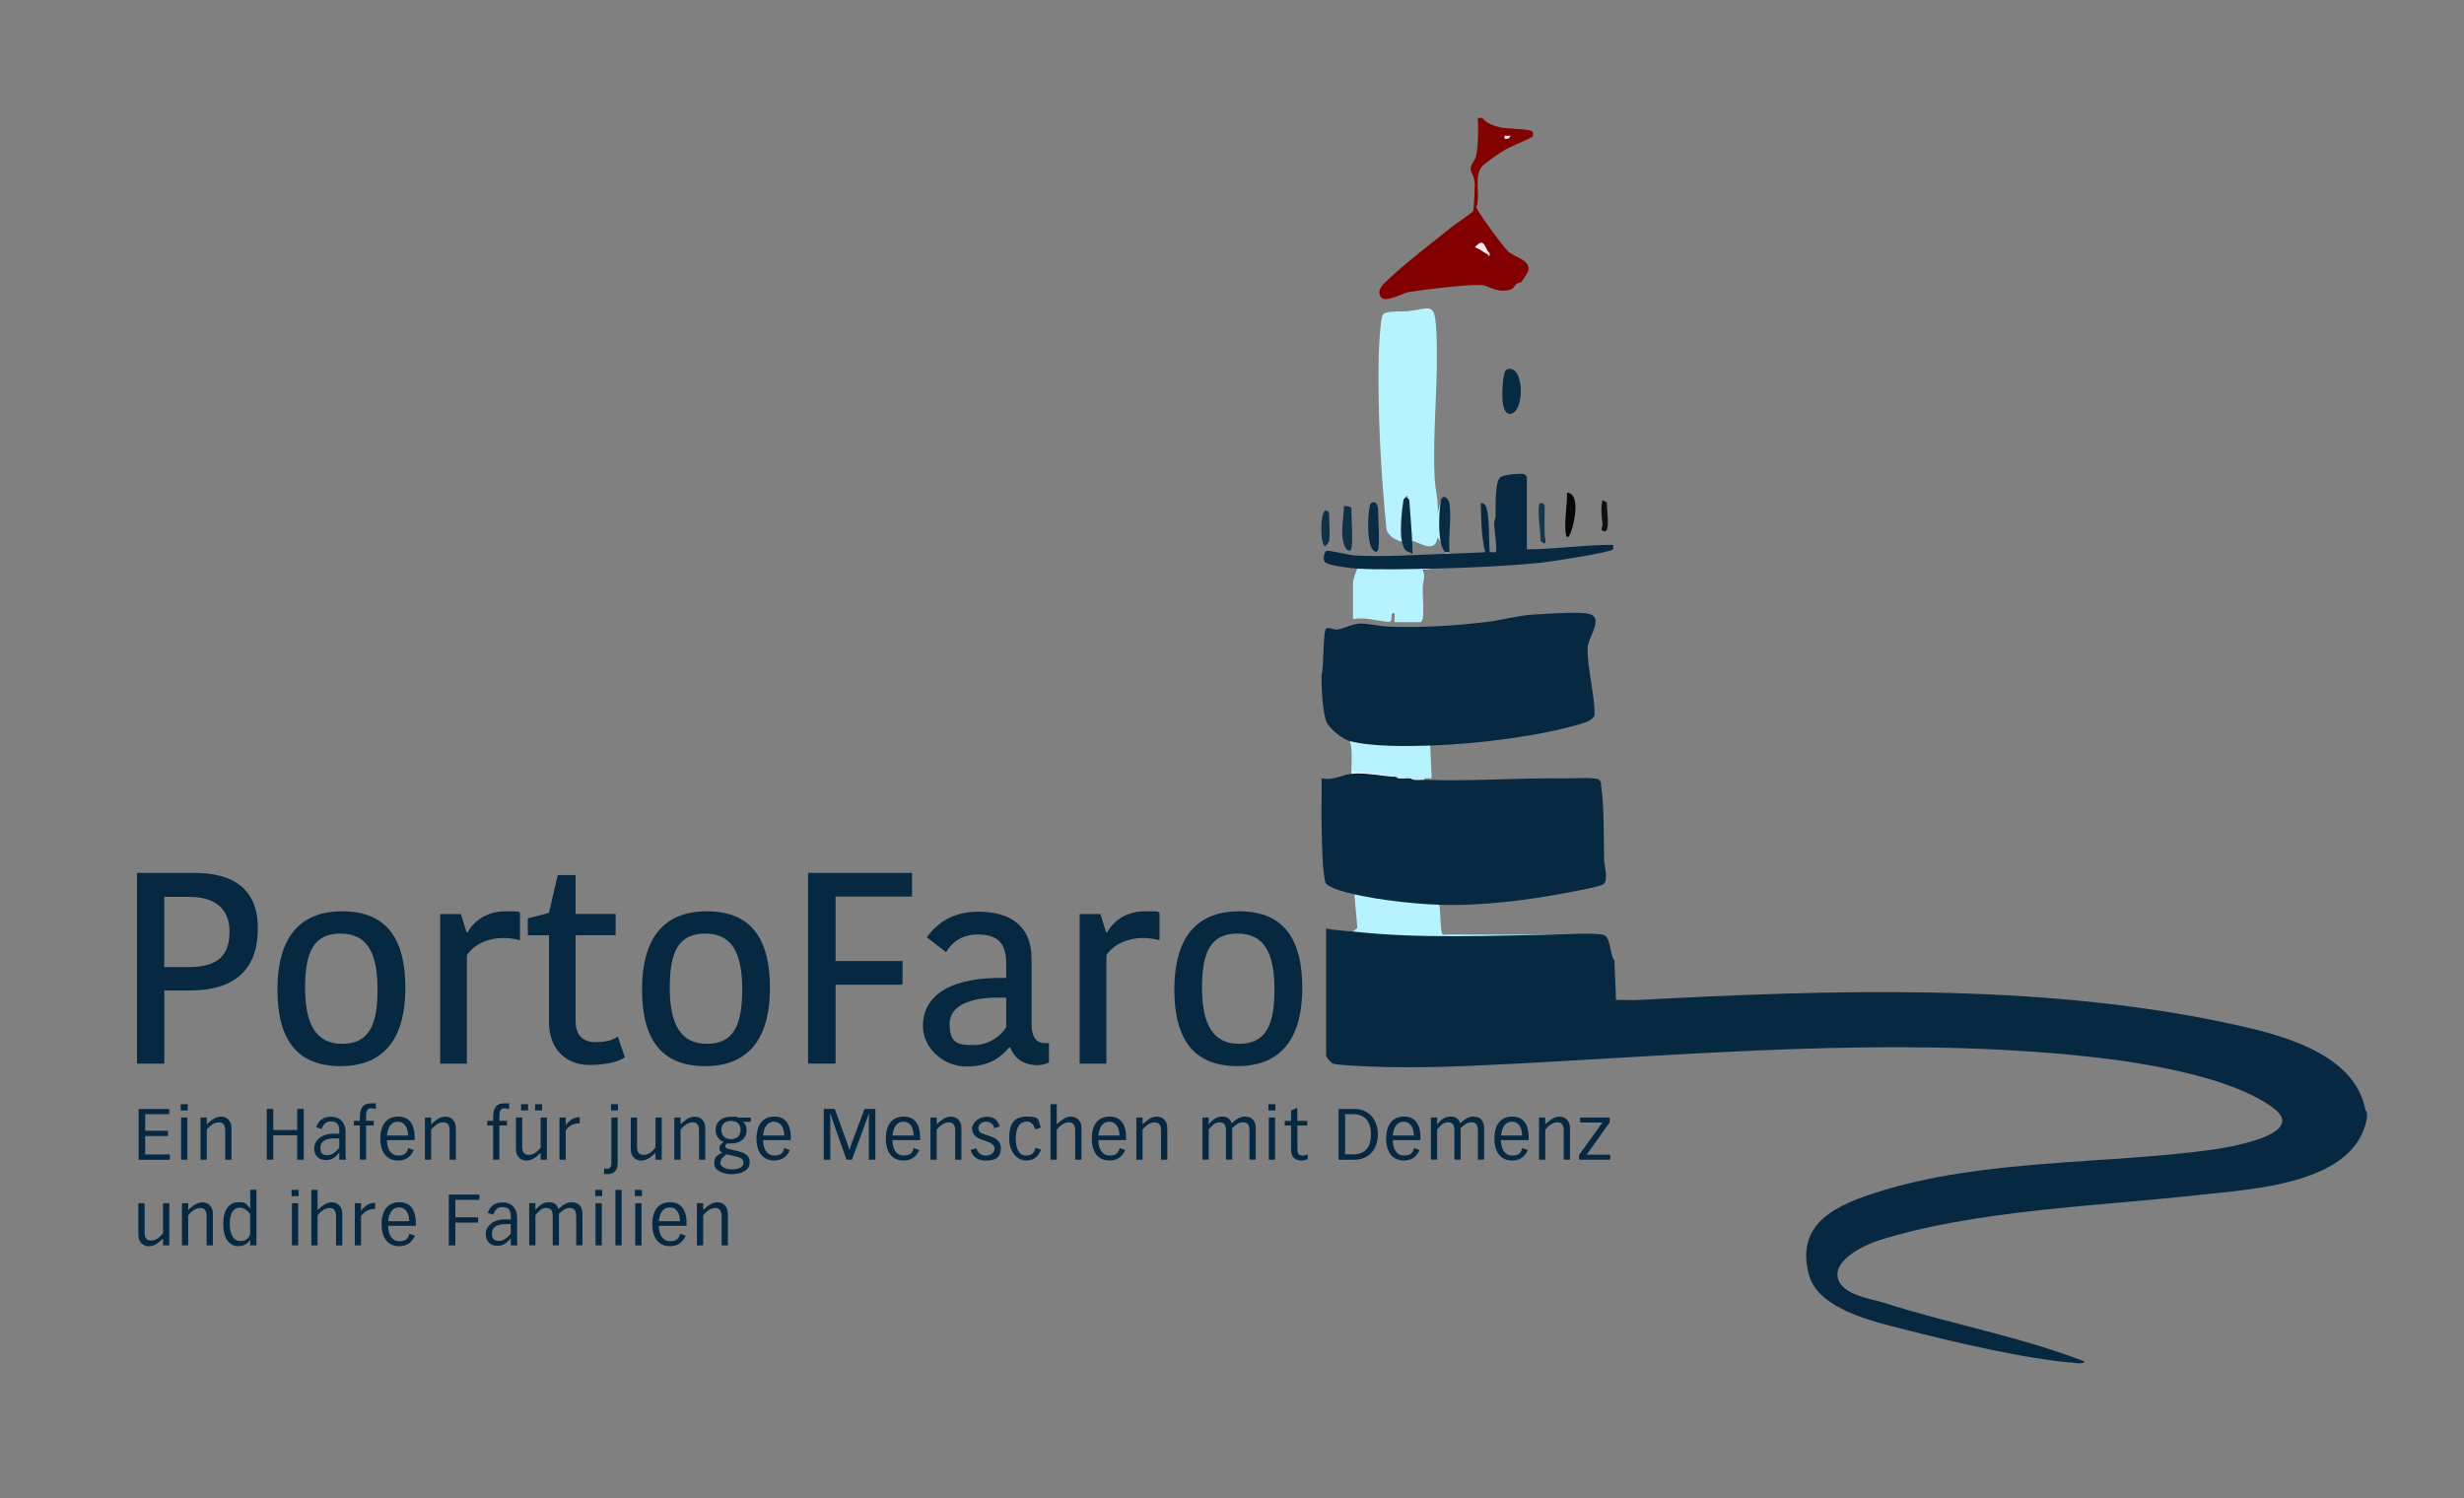 <?xml version="1.0" encoding="UTF-8"?>
<svg id="Ebene_1" xmlns="http://www.w3.org/2000/svg" version="1.1" viewBox="0 0 3312.8 2014.4">
  <rect x="0" y="0" width="3312.8" height="2014.4" fill="#808080" stroke="none"/>
  <!-- Generator: Adobe Illustrator 29.6.1, SVG Export Plug-In . SVG Version: 2.1.1 Build 9)  -->
  <defs>
    <style>
      .st0 {
        fill: #16364d;
      }

      .st1 {
        fill: #070707;
      }

      .st2 {
        fill: #820000;
      }

      .st3 {
        fill: #113149;
      }

      .st4 {
        fill: #a8b5bf;
      }

      .st5 {
        fill: #dbe9ee;
      }

      .st6 {
        fill: #0a2b44;
      }

      .st7 {
        fill: #f6ebeb;
      }

      .st8 {
        fill: #f5e9e9;
      }

      .st9 {
        fill: #820101;
      }

      .st10 {
        fill: #d8acac;
      }

      .st11 {
        fill: #101010;
      }

      .st12 {
        fill: #0b2c45;
      }

      .st13 {
        fill: #b6f3ff;
      }

      .st14 {
        fill: #092a43;
      }

      .st15 {
        fill: #072841;
      }

      .st16 {
        fill: #0b2b44;
      }

      .st17 {
        fill: #e6f1f4;
      }
    </style>
  </defs>
  <g>
    <path class="st15" d="M1818.9,1252.5c5.3-1.4,10.8-2.6,16.3-2.4,37.5,1.8,75.5,4,112.4,7.6l145.1-1.2c17.4-.3,44.9-2.2,61.1,0,13,1.7,9.2,25,16.8,35.2l2.1,52.9c9.6-.4,19.4.5,29,0,258.1-13.7,538.4-23.2,792.7,31,67.4,14.4,171.1,38.5,185.9,117,.9.4,1.5,1.8,2,4-.2,1.9.3,4.1,0,6-14.4,89.9-154.4,96.1-224.9,104-135.6,15.2-302.9,20.3-432.3,61.5-18.4,5.9-59,25.3-54.4,49.4s48.1,29.6,62,34.1c88.6,28.5,182.8,45.3,269.9,79-.6,3.7-10.3,2.2-13,1.9-66.7-5.1-163-28.1-229-44.9-41.6-10.6-115.9-27.1-128.5-73.5-19.2-70.9,39.6-94.8,95-112.1,139.2-43.5,299.9-36.4,444.1-55.7,20.7-2.8,134.1-20.3,85.1-56.6-61.6-45.6-192.8-63.8-268.8-71.1-251.7-24.2-506.4-.9-757.7,12-71.5,3.7-144.2,6.8-215.9,2-4.6-.3-18.3-1.4-21.6-2.4-2.6-.7-9.4-8.8-9.4-10.6v-171c11.9,2.2,24,2.7,36,4Z"/>
    <path class="st9" d="M1992.8,158.5c6,7.7,16.6,11.3,25.9,13.1,7.8,1.5,37,1.8,40.9,4.7,1.8,1.4,1.8,5,1.3,6.9s-30.9,14.3-36.7,17.7c-6.4,3.8-28.7,18.7-32.3,23.7-10.5,14.1-.9,38.4-7,54l-1.9-1.8c1-8.8.9-17.5-.1-26.2.1-14-5.2-17.9-5.7-23.3s6.5-12.4,7.5-17.9c3-15.5,2.9-35.1,2.2-50.8h6Z"/>
    <path class="st15" d="M1876.9,1044.5l12,2c2.6-1.3,5.3-1,8,0,6.1.8,12.1,1.5,18,2,65.2,2.3,126.7-2.8,190.8-1.9,8.2.1,40.3-1.9,44.1,1.9s2.5,4.9,2.8,7.2c4.6,29.6,3.2,70.9,4.2,101.8.2,7.6,5.9,25.6-.9,31.2-4.2,3.5-38.8,9.7-46.8,11.2-55.2,10.7-118.1,18.5-174.3,16.6-1.1,1-2.3,1.9-3.6,2.5-7.9,4-100.8-7.3-107.4-13.2s-2-2.1-2.9-3.4c-8.7-1.9-35.5-8.1-39-16-1.1-2.5-2.7-17-3-21-1.4-19.3-1.7-40.6-2.1-59.9-.4-19.7.5-39.4,0-59.1,14.3,3.6,27.7-4.5,40-6l2-2c19.4.8,38.8,3.1,57.9,6Z"/>
    <path class="st15" d="M1814.9,996.5c-9.9-2.6-24.2-14.6-30-23-6.8-9.9-8.4-52.4-8.1-66.1,3.3-8.8,1.8-59.1,6-62.1,3.5-2.6,10.2,1.6,14.9,1.2,8-.7,20.2-7.7,30.1-8.1s27.8,3.8,39.9,4.2c44.6,1.5,87.6-1.1,131.7-6.4,19.7-2.4,40.5-8.4,60.3-9.7,17.6-1.2,55.9-3.7,71.9-2,28.7,3,3.2,31.1,2.9,47.1-.5,27,9.3,60.8,9.4,88.3,0,8-12.3,11.5-19.3,13.6-57.6,17.1-141.8,27-202,29l-4.8,4.2c-33.1.8-66.7,1.4-99.3-5.1l-3.8-5Z"/>
    <path class="st13" d="M1884.9,728.5c-8.8-2.8-17.4-6.7-20.7-16.3-7.7-75.8-12-156-10.6-232.3.2-8.8,2.1-52.1,5.7-56.9,4.2-5.6,25.8-3.8,32.6-4.5,31.8-3.3,36.9-13.8,39.1,24.9,3.7,65.3-5.2,132.8-2.2,198.2.7,15.9,5.6,32.7,4.1,48.9l4-16,3.5,3.8c-1.7,15.3-2.2,30.9-.2,46.3l-3.4,3.9-4-6c-3.1,19.7-18.5,10.5-30.7,5.7-6.9-2.7-2.5.2-3.3,4.3-1.9-2.3-3.9-4.8-4.4-7.8-2.3-15.2-4.3-36.4.4-50.2l-2.5-3.3c1.2-6.9-.6-6.4-5.5,1.3l3.6,3c-2.2,16.5-4,33.4-2.1,50l-3.5,3Z"/>
    <path class="st2" d="M1984.8,278.5c.8,5,37.8,56,44.2,60.8,9.2,7,29.8,11.1,25.5,25.7-.2.8-7.9,13-8.5,13.6-1.7,1.5-5.1,1.6-6.9,3.1-5.4,4.5-3,7.6-13.2,8.8-17.2,2.1-23.8-6.8-35.6-7.3-18.5-.8-76,6.2-96.2,9.4-7.4,1.2-31.3,15-37.3,7.1-7.6-10.1,5.3-19.8,12.1-26.2,23.9-22.4,55.2-45.8,81.1-66.9,4.4-3.6,29.5-20.8,30.5-22.5s2.4-29,2.4-33.6c4.7,7.5.6,19.4,2,28Z"/>
    <path class="st15" d="M1948.9,744.5c16-.6,32-1.1,48-2-5.6-21.2-5.3-44-6-66,2.6-.5,4.7.9,6.1,2.9,6.1,8.6,4.6,50.7,5.9,63.1,1.9-.3,7.5.5,8,0,2.6-2.4-2.1-33.1-2.1-38.9,0-3.3,2-6.7,2.1-10.1.2-9.9-1.7-48.7,7.4-52.5s23.7-4,28-3.9,6.5,3.4,6.5,4.5v97c38.6,0,77.6-6.2,116-6-.2,1.7.5,4.9,0,5.9-2.8,4.4-85.7,17-96.9,18.1-47.4,4.7-99.2,6.9-146.9,8-5.4-.5-9.6.9-12.5,4.3-9.8,2.1-77.4,1.9-83.5-1.4s-2.7-1.8-4-2.9c-8.9-.5-36.5-3.8-42.8-8.2-5-3.5-1.2-14.1.9-15.7s30.1,5.6,36.7,6c39.3,2.5,83.6-.6,123-2.1,1.5-1.6,4.4-1.5,6,0Z"/>
    <path class="st13" d="M1924.9,764.5l-12,2c4.1,8.5.2,14.9,0,22.9-.4,12.6,1.6,28.2.2,40.2-.2,2-.9,6.9-3.1,6.9h-35c-.6,0,.4-10.3,0-12-7.8-2-.9,10.3-7.1,11.8-16.4-1.2-32.6-7-48.8-3.8v-49c0-3.9,3.7-14.9,6-19,31.2,1.9,68.4.7,100,0Z"/>
    <path class="st13" d="M1934.9,1216.5c2.4,6.3.9,38.9,5.2,40.1h152.7c-90.5,1.4-183.6,5.9-273.9-4.1l6.1-5-4.1-45c34,7.6,79.1,12.8,114,14Z"/>
    <path class="st13" d="M1922.9,1002.5l2,44c-3.3.1-6.7-.2-10,0-2.1,1.6-6,1.8-8,0-29.5-2.9-59.1-5.6-88.8-8l-1.1-2c0-13,1.6-27.7-2-40,29.6,7.7,76.9,7,108,6Z"/>
    <path class="st14" d="M2026.1,496.6c24-8.2,24.4,60.2,3.7,59.8-13.8-.3-9.7-39.8-8.4-48.4.5-3.2,1.5-10.3,4.7-11.4Z"/>
    <path class="st6" d="M1948.9,742.5c-.6,1.7-4.6,1.4-6,0-3.4-4.3-4.9-8.7-6-14-3-14.8-2.1-38.9,0-54,1.5-10.6,10.4-6.7,11.9,3.1,3,19.3-1.9,44.8.1,64.9Z"/>
    <path class="st12" d="M1894.9,674.5c1.3,18.8,3.2,39.5,4,58s-.3,10.5-4.7,9.7c-5.9-1.1-8-8.3-9.3-13.7-3.1-13.2-.3-42.3,2-56,1.8-5.7,8-3.7,8,2Z"/>
    <path class="st16" d="M1852.9,739.5c-.1.5-2.9,3.9-4,2-13.9-4.6-9.4-62.4-5.8-64.8,8.3-5.5,9.8,5.2,9.8,10.8,0,12.1,2.3,42.7,0,52Z"/>
    <path class="st3" d="M1816.9,737.5c-1.3,4.7-5.5,3.1-7.6-.4-8.9-15.2-2.5-39.8-2.4-56.6,2.6-.6,10,.4,10,3,0,11.3,2.3,46.1,0,54Z"/>
    <path class="st1" d="M2106.8,662.5c18.7.6,9.7,41.2,5.5,52.5-3.8,10-6.7,9.7-7.6-1.4-1.3-17.2,2.4-34,2.1-51.1Z"/>
    <path class="st3" d="M1786.9,727.5c-.4,1.8-3.5,5.4-5,7-7.2,0-7.2-46.3,0-48,1.9-.5,5,2.3,5,3,0,9.9,1.7,29.7,0,38Z"/>
    <path class="st0" d="M2076.8,719.5c.2,4.4,4.8,16.8-5.7,7.7,1.1-8.3-5.8-46.8-.3-50.7,1.6-1.1,6,1.9,6,3,0,13.3-.5,26.8,0,40Z"/>
    <path class="st17" d="M1906.9,1046.5c-3,2-6.7,1.1-10,0-2.7,0-5.3,0-8,0l-12-2c-19.4-.6-41.3-6.3-60-4v-4l90,10Z"/>
    <path class="st11" d="M2154.8,672.5l5.6,3.3c-.8,5,5,38.5-2.7,38.6s-2.9-6.8-3.1-8.9c-1-11.2-2.9-22.2,0-33.1Z"/>
    <path class="st5" d="M1906.9,1046.5c2.7,0,5.3.1,8,0v2c-5.7-.2-14,1.7-18-2,3.3,0,6.7,0,10,0Z"/>
    <path class="st4" d="M1948.9,742.5v2c-2,0-4,0-6,0v-2h6Z"/>
    <path class="st7" d="M2030.8,182.5c-1.1,4-4.3,4.5-8,4v-4s8,0,8,0Z"/>
    <path class="st5" d="M1888.9,1046.5c-3.8,0-9.8,1.4-12-2,3.8.1,9.8-1.4,12,2Z"/>
    <path class="st8" d="M2000.8,338.5l2,2c0,.6.1,1.6,0,2-.6,1.3-1.3,1.2-2,0-6.1-3.2-11.4-7.9-18-10,11.7-13.1,12.6-2.7,18,6Z"/>
    <path class="st10" d="M2000.8,342.5h2c-.2.6.3,1.6-1,2-1.3,0-.9-1.9-1-2Z"/>
    <path class="st10" d="M2002.8,340.5c-.7-.6-1.5-1.2-2-2,1,.3,1.9,1,2,2Z"/>
  </g>
  <g>
    <path class="st15" d="M184.2,1430.2v-256.5h77.6c51.2,0,84.9,21.2,84.9,74.3s-28.2,83.8-91.8,83.8h-34v98.4h-36.6ZM220.8,1300.3h33.3c41,0,54.5-17.9,54.5-47.6s-18.3-46.8-54.1-46.8h-33.7v94.4Z"/>
    <path class="st15" d="M373,1330.3c0-62.2,24.1-105,87.1-105s84.9,41.3,84.9,103.2-24.1,105-87.1,105-84.9-41.3-84.9-103.2ZM507.6,1330.7c0-50.5-14.3-75.4-49.8-75.4s-47.6,23.8-47.6,72.8,14.6,75.4,49.8,75.4,47.6-23.8,47.6-72.8Z"/>
    <path class="st15" d="M591.8,1430.2v-201.2h27.8l7.7,24.5h1.5c8.8-16.1,26.7-28.2,50.9-28.2s15,.7,19.4,1.8v37c-7.3-1.8-15.4-2.9-22.7-2.9-18.7,0-38.4,7.7-48.7,23v146h-35.9Z"/>
    <path class="st15" d="M738.1,1373.5v-116h-28.5v-22.7l28.5-7.3,11.7-50.9h24.1v52.3h53.8v28.5h-53.8v115.3c0,19.8,10.2,28.5,26.7,28.5s23.8-3.3,30-7.7l9.5,28.2c-7.3,4.8-21.2,10.2-48.3,10.2s-53.8-17.6-53.8-58.5Z"/>
    <path class="st15" d="M863.2,1330.3c0-62.2,24.1-105,87.1-105s84.9,41.3,84.9,103.2-24.1,105-87.1,105-84.9-41.3-84.9-103.2ZM997.9,1330.7c0-50.5-14.3-75.4-49.8-75.4s-47.6,23.8-47.6,72.8,14.6,75.4,49.8,75.4,47.6-23.8,47.6-72.8Z"/>
    <path class="st15" d="M1086.4,1430.2v-256.5h139.8v31.8h-102.8v86.7h90v31.8h-90v106.1h-37Z"/>
    <path class="st15" d="M1240.8,1380.1c0-45.4,43.2-67,112-65.1v-20.1c0-29.6-14.6-38.4-38.4-38.4s-36.6,13.5-42.4,23.8l-26-20.1c7.3-9.9,26.7-34.4,69.2-34.4s71.7,18.7,71.7,62.9v87.8c0,16.1,5.1,26,17.9,26h5.5v26c-4.8,2.6-10.2,3.7-15.4,3.7-19.8,0-31.5-10.2-36.6-23.8h-1.5c-9.1,11-24.9,25.6-57.4,25.6s-58.5-26.3-58.5-53.8ZM1352.8,1381.5v-39.9c-44.3-2.2-76.1,8.8-76.1,35.1s11.3,28.5,31.8,28.5,36.2-11.3,44.3-23.8Z"/>
    <path class="st15" d="M1451.6,1430.2v-201.2h27.8l7.7,24.5h1.5c8.8-16.1,26.7-28.2,50.9-28.2s15,.7,19.4,1.8v37c-7.3-1.8-15.4-2.9-22.7-2.9-18.7,0-38.4,7.7-48.7,23v146h-35.9Z"/>
    <path class="st15" d="M1578.9,1330.3c0-62.2,24.1-105,87.1-105s84.9,41.3,84.9,103.2-24.1,105-87.1,105-84.9-41.3-84.9-103.2ZM1713.5,1330.7c0-50.5-14.3-75.4-49.8-75.4s-47.6,23.8-47.6,72.8,14.6,75.4,49.8,75.4,47.6-23.8,47.6-72.8Z"/>
  </g>
  <g>
    <path class="st15" d="M227.5,1491v7.1h-32.3v22.3h30.6v7.1h-30.6v24.8h33.2v7.1h-42v-68.3h41.1Z"/>
    <path class="st15" d="M252.4,1484.7v8.4h-9.4v-8.4h9.4ZM251.9,1502.6v56.7h-8.4v-56.7h8.4Z"/>
    <path class="st15" d="M311.2,1559.3h-8.4v-39.2c0-7-2.5-11-8.4-11s-11,3.2-16.4,9.8v40.4h-8.4v-56.7h8.4v9.2c5.3-4.9,11.2-10.4,19.2-10.4s14,5.8,14,15.3v42.6Z"/>
    <path class="st15" d="M367.4,1491v28.4h32.2v-28.4h8.8v68.3h-8.8v-32.8h-32.2v32.8h-8.8v-68.3h8.8Z"/>
    <path class="st15" d="M464.6,1553.2c0,2.2.2,3.9.5,6.1h-8.9v-9.6h-.2c-5.6,7.3-10.9,10.2-17.8,10.2-9.9,0-15.8-6.5-15.8-16s9.3-19.5,25.1-19.5h8.7v-3.9c0-10.1-4.6-12.7-11.5-12.7s-10,4.5-12.3,10.1l-7.3-2.2c3.6-10.1,10.1-14.2,20.5-14.2s19,6.7,19,20.9v30.8ZM456.1,1543.5v-12.8h-6.9c-11,0-18.4,3.8-18.4,12.4s3.6,10.1,9.7,10.1,10.6-3.9,15.6-9.7Z"/>
    <path class="st15" d="M505.3,1491.3c-2.2-.8-4.1-1.1-5.8-1.1-4,0-7.3,1.6-7.3,9.7v7.1h10.3v6.3h-10.3v45.9h-8.4v-45.9h-8v-6.3h8v-4.4c0-12.1,3.6-19.1,15.4-19.1s4.5.5,6.1,1.1v6.7Z"/>
    <path class="st15" d="M520.2,1533.1c.2,12.4,5.6,20.6,15.1,20.6s11.8-4,13.6-10l7.4,2.6c-3.7,8.8-10.7,14.1-21,14.1-15.7,0-23.9-11.4-23.9-29.6s8.3-29.5,23.9-29.5,22.9,10.9,22.2,31.7h-37.2ZM548.6,1526.8c0-11.4-5.4-18.6-13.7-18.6s-13.4,6.6-14.7,18.6h28.4Z"/>
    <path class="st15" d="M612.9,1559.3h-8.4v-39.2c0-7-2.5-11-8.4-11s-11,3.2-16.4,9.8v40.4h-8.4v-56.7h8.4v9.2c5.3-4.9,11.2-10.4,19.2-10.4s14,5.8,14,15.3v42.6Z"/>
    <path class="st15" d="M684.5,1491.3c-2.2-.8-4.1-1.1-5.8-1.1-4,0-7.3,1.6-7.3,9.7v7.1h10.3v6.3h-10.3v45.9h-8.4v-45.9h-8v-6.3h8v-4.4c0-12.1,3.6-19.1,15.4-19.1s4.5.5,6.1,1.1v6.7Z"/>
    <path class="st15" d="M702.1,1502.6v39.2c0,7,2.5,11,8.4,11s10.4-2.5,16.4-9.8v-40.4h8.4v56.7h-8.4v-9.2c-5.3,5-11.3,10.4-19.2,10.4s-14-5.8-14-15.3v-42.6h8.4ZM710,1484.7v8.4h-9.4v-8.4h9.4ZM728.8,1484.7v8.4h-9.4v-8.4h9.4Z"/>
    <path class="st15" d="M779.6,1510.4h-1c-8.1,0-13.6,3.6-18,9.5v39.4h-8.4v-56.7h8.4v10.1h.2c5-6.9,11.5-10.7,18.7-10.7v8.4Z"/>
    <path class="st15" d="M830.4,1502.6v61.3c0,9.9-4.5,14.8-14,14.8s-3.2-.2-4.4-.6l.4-7.2c1.4.5,2.3.7,3.6.7,4.2,0,6-3,6-7.8v-61.2h8.4ZM830.9,1484.7v8.4h-9.4v-8.4h9.4Z"/>
    <path class="st15" d="M856.5,1502.6v39.2c0,7,2.5,11,8.4,11s10.4-2.5,16.4-9.8v-40.4h8.4v56.7h-8.4v-9.2c-5.3,5-11.3,10.4-19.2,10.4s-14-5.8-14-15.3v-42.6h8.4Z"/>
    <path class="st15" d="M948.2,1559.3h-8.4v-39.2c0-7-2.5-11-8.4-11s-11,3.2-16.4,9.8v40.4h-8.4v-56.7h8.4v9.2c5.3-4.9,11.2-10.4,19.2-10.4s14,5.8,14,15.3v42.6Z"/>
    <path class="st15" d="M1009.4,1502.6v5.8h-10.2c3.5,3.4,4.6,6.3,4.6,11.3,0,10.8-8.1,17.8-21.4,17.8s-3-.2-4.4-.5c-2.4,2-2.8,2.9-2.8,4.3s.8,2.5,3.7,3.4c2.5.8,7,1.7,13,3.1,13.2,2.9,16,8.2,16,14.9,0,12.3-13.5,16.1-24.6,16.1s-23-5-23-14.2,2.8-10.3,10.8-15c-3-1.5-3.9-3.1-3.9-5.7,0-4.1,2.7-6.1,5.7-8.4-6.5-2.6-10.8-8.6-10.8-15.9,0-10.5,7.5-18.1,20.7-18.1s6.1.4,9.3,1.2h17.4ZM999.5,1563.1c0-4.7-3.4-6.2-7-7.3-4.3-1.2-9.6-2.3-15.6-3.7-4.7,3.1-8.4,6.5-8.4,11.4s6.5,8.9,16.4,8.9,14.7-4,14.7-9.3ZM995.7,1519.1c0-8-5.4-11.9-13-11.9s-12.8,3.9-12.8,11.9,5,12.6,12.9,12.6,12.9-4.9,12.9-12.6Z"/>
    <path class="st15" d="M1025.9,1533.1c.2,12.4,5.6,20.6,15.1,20.6s11.8-4,13.6-10l7.4,2.6c-3.7,8.8-10.7,14.1-21,14.1-15.7,0-23.9-11.4-23.9-29.6s8.3-29.5,23.9-29.5,22.9,10.9,22.2,31.7h-37.2ZM1054.3,1526.8c0-11.4-5.4-18.6-13.7-18.6s-13.4,6.6-14.7,18.6h28.4Z"/>
    <path class="st15" d="M1122.3,1491c17.3,47,18.2,50,19.6,54.8h.4c1.2-4.8,3.6-11.3,20.1-54.8h14.5v68.3h-8.8c-.2-49.7,0-58.7.3-61.2h-.6c-1.6,4.9-2.6,7.9-22.4,61.2h-7.3c-7.1-20.4-15.4-42.8-21.4-61.2h-.6c0,2.6.2,5,.2,7.3,0,2.2,0,20.3,0,53.9h-8.8v-68.3h14.8Z"/>
    <path class="st15" d="M1199.8,1533.1c.2,12.4,5.6,20.6,15.1,20.6s11.8-4,13.6-10l7.4,2.6c-3.7,8.8-10.7,14.1-21,14.1-15.7,0-23.9-11.4-23.9-29.6s8.3-29.5,23.9-29.5,22.9,10.9,22.2,31.7h-37.2ZM1228.3,1526.8c0-11.4-5.4-18.6-13.7-18.6s-13.4,6.6-14.7,18.6h28.4Z"/>
    <path class="st15" d="M1292.6,1559.3h-8.4v-39.2c0-7-2.5-11-8.4-11s-11,3.2-16.4,9.8v40.4h-8.4v-56.7h8.4v9.2c5.3-4.9,11.2-10.4,19.2-10.4s14,5.8,14,15.3v42.6Z"/>
    <path class="st15" d="M1336.8,1516.9c-1.5-6-6-8.7-11-8.7s-10.4,3.3-10.4,8.5,2.6,6.3,8,8.4c9.3,3.6,22.2,5.2,22.2,18.6s-8,16.8-20,16.8-18.6-6.1-20.5-14.3l7.5-2.4c2.1,5.8,5.7,10,12.9,10s11.7-4.4,11.7-9.5-5.8-8.4-15.1-11.2c-10.6-3.2-15.1-8.1-15.1-15.8s9.1-15.7,19.2-15.7,14.5,3.6,18,12.9l-7.4,2.6Z"/>
    <path class="st15" d="M1391.8,1518.6c-2.2-7.2-5.8-10.5-11-10.5-9.9,0-15.1,8.1-15.1,22.7s4.9,22.9,13.6,22.9,10.7-3.7,13-10.4l7.4,2.4c-3.8,9.5-9.5,14.7-20.4,14.7s-22.5-10.7-22.5-29.6,5.6-29.5,23.9-29.5,14.7,4.1,18.6,14.9l-7.6,2.3Z"/>
    <path class="st15" d="M1420.8,1484.7v27.1c5.3-4.9,11.2-10.4,19.2-10.4s14,5.8,14,15.3v42.6h-8.4v-39.2c0-7-2.6-11-8.4-11s-11,3.2-16.4,9.8v40.4h-8.4v-74.6h8.4Z"/>
    <path class="st15" d="M1476.7,1533.1c.2,12.4,5.6,20.6,15.1,20.6s11.8-4,13.6-10l7.4,2.6c-3.7,8.8-10.7,14.1-21,14.1-15.7,0-23.9-11.4-23.9-29.6s8.3-29.5,23.9-29.5,22.9,10.9,22.2,31.7h-37.2ZM1505.1,1526.8c0-11.4-5.4-18.6-13.7-18.6s-13.4,6.6-14.7,18.6h28.4Z"/>
    <path class="st15" d="M1569.4,1559.3h-8.4v-39.2c0-7-2.5-11-8.4-11s-11,3.2-16.4,9.8v40.4h-8.4v-56.7h8.4v9.2c5.3-4.9,11.2-10.4,19.2-10.4s14,5.8,14,15.3v42.6Z"/>
    <path class="st15" d="M1674.3,1501.4c9.3,0,14,6,14,15.7v42.1h-8.4v-39c0-7.7-2.8-11.2-8.5-11.2s-9.4,2.8-14.7,7.8v42.4h-8.4v-39.2c0-8.4-3.2-11-8.7-11s-8.7,3-14.5,9.5v40.7h-8.4v-56.7h8.4v9.1c5.3-6.1,10.7-10.3,17.9-10.3s10.8,2.7,13.1,9.2c6.9-6.9,12.2-9.2,18.4-9.2Z"/>
    <path class="st15" d="M1714.8,1484.7v8.4h-9.4v-8.4h9.4ZM1714.3,1502.6v56.7h-8.4v-56.7h8.4Z"/>
    <path class="st15" d="M1744.3,1507.1h13.3v6.3h-13.3v31.7c0,6.6,2.1,8.6,6.7,8.6s4.3-.6,7.1-1.6v6.7c-3.2,1.2-6.4,1.6-8.1,1.6-9.5,0-14.2-5.3-14.2-14.4v-32.6h-8.5v-6.3h8.5v-14l8.4-3.6v17.6Z"/>
    <path class="st15" d="M1821,1491c18.9,0,31.5,14.2,31.5,34.2s-11.7,34.2-32.4,34.2h-20.4v-68.3h21.4ZM1818.6,1552.2c16.6,0,24.6-9.1,24.6-27.1s-8.9-27.1-24.6-27.1h-10.1v54.1h10.1Z"/>
    <path class="st15" d="M1872.5,1533.1c.2,12.4,5.6,20.6,15.1,20.6s11.8-4,13.6-10l7.4,2.6c-3.7,8.8-10.7,14.1-21,14.1-15.7,0-23.9-11.4-23.9-29.6s8.3-29.5,23.9-29.5,22.9,10.9,22.2,31.7h-37.2ZM1900.9,1526.8c0-11.4-5.4-18.6-13.7-18.6s-13.4,6.6-14.7,18.6h28.4Z"/>
    <path class="st15" d="M1981.4,1501.4c9.3,0,14,6,14,15.7v42.1h-8.4v-39c0-7.7-2.8-11.2-8.5-11.2s-9.4,2.8-14.7,7.8v42.4h-8.4v-39.2c0-8.4-3.2-11-8.7-11s-8.7,3-14.5,9.5v40.7h-8.4v-56.7h8.4v9.1c5.3-6.1,10.7-10.3,17.9-10.3s10.8,2.7,13.1,9.2c6.9-6.9,12.2-9.2,18.4-9.2Z"/>
    <path class="st15" d="M2018,1533.1c.2,12.4,5.6,20.6,15.1,20.6s11.8-4,13.6-10l7.4,2.6c-3.7,8.8-10.7,14.1-21,14.1-15.7,0-23.9-11.4-23.9-29.6s8.3-29.5,23.9-29.5,22.9,10.9,22.2,31.7h-37.2ZM2046.5,1526.8c0-11.4-5.4-18.6-13.7-18.6s-13.4,6.6-14.7,18.6h28.4Z"/>
    <path class="st15" d="M2110.8,1559.3h-8.4v-39.2c0-7-2.5-11-8.4-11s-11,3.2-16.4,9.8v40.4h-8.4v-56.7h8.4v9.2c5.3-4.9,11.2-10.4,19.2-10.4s14,5.8,14,15.3v42.6Z"/>
    <path class="st15" d="M2164.2,1502.6v6.5l-31,43.5h31.7v6.7h-41.8v-6.4l31.3-43.6h-30v-6.7h39.8Z"/>
    <path class="st15" d="M194.4,1617.8v39.2c0,7,2.5,11,8.4,11s10.4-2.5,16.4-9.8v-40.4h8.4v56.7h-8.4v-9.2c-5.3,5-11.3,10.4-19.2,10.4s-14-5.8-14-15.3v-42.6h8.4Z"/>
    <path class="st15" d="M286.2,1674.5h-8.4v-39.2c0-7-2.5-11-8.4-11s-11,3.2-16.4,9.8v40.4h-8.4v-56.7h8.4v9.2c5.3-4.9,11.2-10.4,19.2-10.4s14,5.8,14,15.3v42.6Z"/>
    <path class="st15" d="M344.8,1599.9v74.6h-8.4v-7.4h-.2c-3.7,5.8-9.4,8.5-15.6,8.5-12.8,0-20.5-10.9-20.5-29.8s8.1-29.3,19.9-29.3,10.4,1.7,16.4,8.5v-25.2h8.4ZM336.3,1660v-27.8c-3.1-4.2-8.2-8.4-13.8-8.4-8.9,0-13.6,8.2-13.6,21.6s4.7,23.2,13.8,23.2,11.2-3.6,13.6-8.5Z"/>
    <path class="st15" d="M401.4,1599.9v8.4h-9.4v-8.4h9.4ZM400.9,1617.8v56.7h-8.4v-56.7h8.4Z"/>
    <path class="st15" d="M427,1599.9v27.1c5.3-4.9,11.2-10.4,19.2-10.4s14,5.8,14,15.3v42.6h-8.4v-39.2c0-7-2.6-11-8.4-11s-11,3.2-16.4,9.8v40.4h-8.4v-74.6h8.4Z"/>
    <path class="st15" d="M504.4,1625.6h-1c-8.1,0-13.6,3.6-18,9.5v39.4h-8.4v-56.7h8.4v10.1h.2c5-6.9,11.5-10.7,18.7-10.7v8.4Z"/>
    <path class="st15" d="M521.8,1648.3c.2,12.4,5.6,20.6,15.1,20.6s11.8-4,13.6-10l7.4,2.6c-3.7,8.8-10.7,14.1-21,14.1-15.7,0-23.9-11.4-23.9-29.6s8.3-29.5,23.9-29.5,22.9,10.9,22.2,31.7h-37.2ZM550.2,1642c0-11.4-5.4-18.6-13.7-18.6s-13.4,6.6-14.7,18.6h28.4Z"/>
    <path class="st15" d="M644.5,1606.2v7.1h-32.3v23.5h30.6v7.1h-30.6v30.6h-8.8v-68.3h41.1Z"/>
    <path class="st15" d="M695.2,1668.4c0,2.2.2,3.9.5,6.1h-8.9v-9.6h-.2c-5.6,7.3-10.9,10.2-17.8,10.2-9.9,0-15.8-6.5-15.8-16s9.3-19.5,25.1-19.5h8.7v-3.9c0-10.1-4.6-12.7-11.5-12.7s-10,4.5-12.3,10.1l-7.3-2.2c3.6-10.1,10.1-14.2,20.5-14.2s19,6.7,19,20.9v30.8ZM686.7,1658.7v-12.8h-6.9c-11,0-18.4,3.8-18.4,12.4s3.6,10.1,9.7,10.1,10.6-3.9,15.6-9.7Z"/>
    <path class="st15" d="M769.1,1616.6c9.3,0,14,6,14,15.7v42.1h-8.4v-39c0-7.7-2.8-11.2-8.5-11.2s-9.4,2.8-14.7,7.8v42.4h-8.4v-39.2c0-8.4-3.2-11-8.7-11s-8.7,3-14.5,9.5v40.7h-8.4v-56.7h8.4v9.1c5.3-6.1,10.7-10.3,17.9-10.3s10.8,2.7,13.1,9.2c6.9-6.9,12.2-9.2,18.4-9.2Z"/>
    <path class="st15" d="M809.6,1599.9v8.4h-9.4v-8.4h9.4ZM809.1,1617.8v56.7h-8.4v-56.7h8.4Z"/>
    <path class="st15" d="M835.8,1599.9v74.6h-8.4v-74.6h8.4Z"/>
    <path class="st15" d="M863,1599.9v8.4h-9.4v-8.4h9.4ZM862.5,1617.8v56.7h-8.4v-56.7h8.4Z"/>
    <path class="st15" d="M885.8,1648.3c.2,12.4,5.6,20.6,15.1,20.6s11.8-4,13.6-10l7.4,2.6c-3.7,8.8-10.7,14.1-21,14.1-15.7,0-23.9-11.4-23.9-29.6s8.3-29.5,23.9-29.5,22.9,10.9,22.2,31.7h-37.2ZM914.2,1642c0-11.4-5.4-18.6-13.7-18.6s-13.4,6.6-14.7,18.6h28.4Z"/>
    <path class="st15" d="M978.6,1674.5h-8.4v-39.2c0-7-2.5-11-8.4-11s-11,3.2-16.4,9.8v40.4h-8.4v-56.7h8.4v9.2c5.3-4.9,11.2-10.4,19.2-10.4s14,5.8,14,15.3v42.6Z"/>
  </g>
</svg>